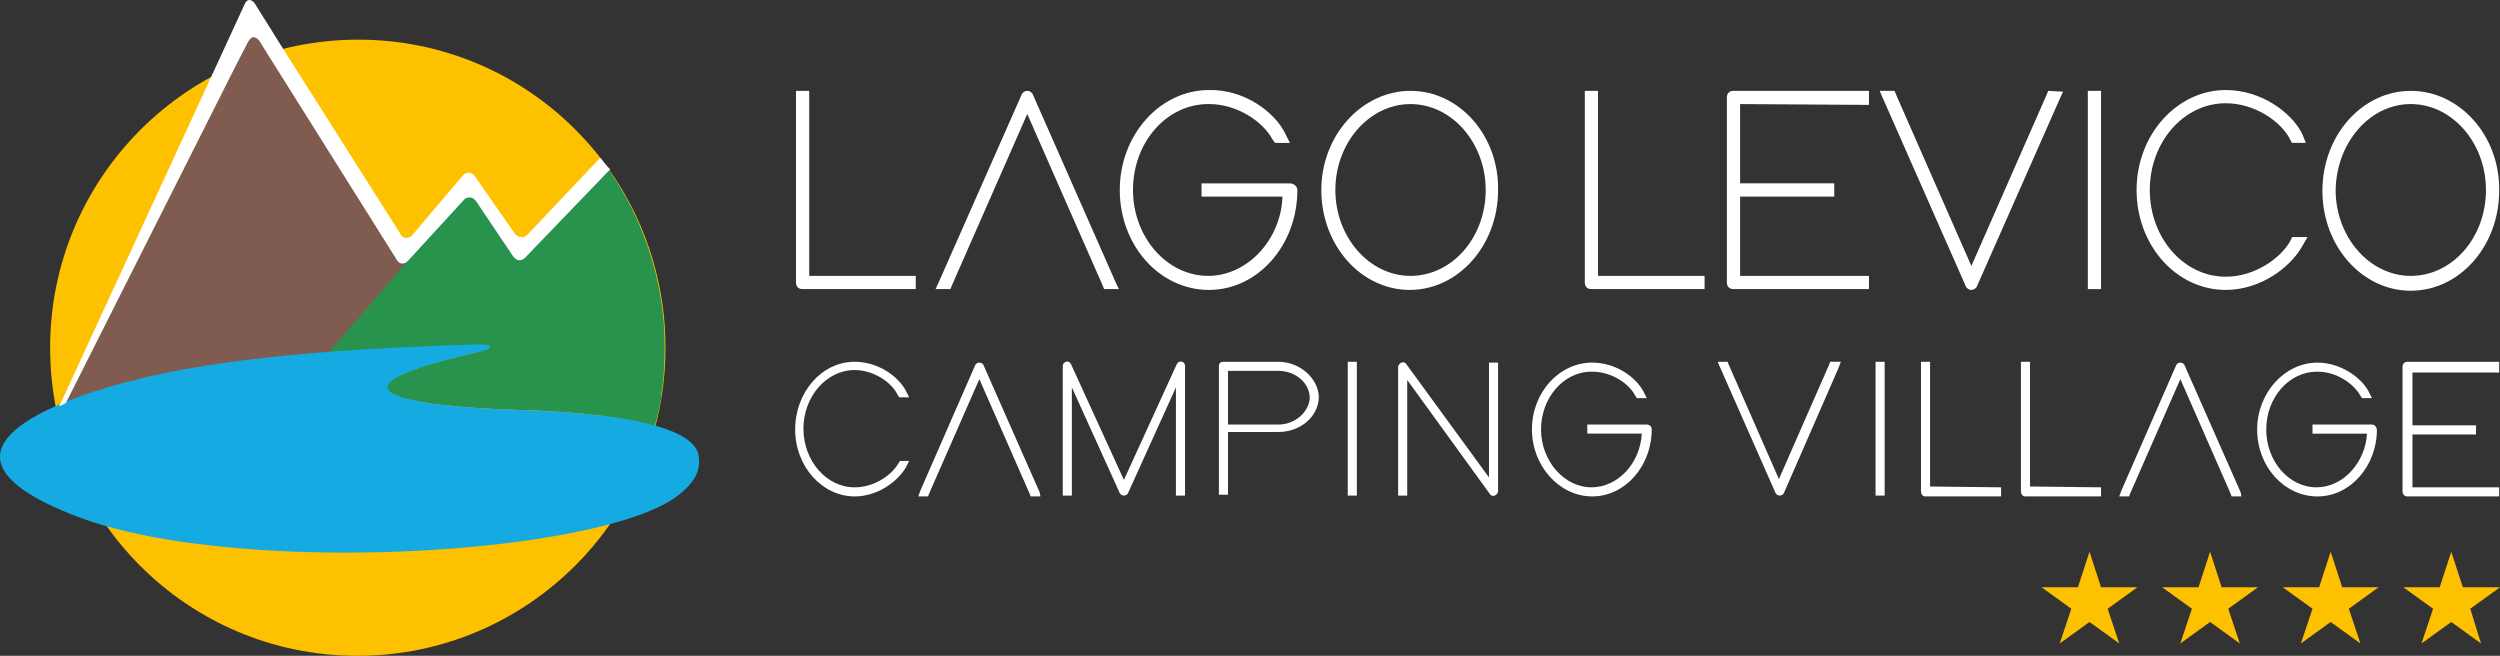 <?xml version="1.0" encoding="utf-8"?>
<!-- Generator: Adobe Illustrator 16.0.0, SVG Export Plug-In . SVG Version: 6.00 Build 0)  -->
<!DOCTYPE svg PUBLIC "-//W3C//DTD SVG 1.1//EN" "http://www.w3.org/Graphics/SVG/1.1/DTD/svg11.dtd">
<svg version="1.1" id="Livello_1" xmlns="http://www.w3.org/2000/svg" xmlns:xlink="http://www.w3.org/1999/xlink" x="0px" y="0px"
	 width="266.837px" height="70px" viewBox="164.253 385.945 266.837 70" enable-background="new 164.253 385.945 266.837 70"
	 xml:space="preserve">
<rect x="164.253" y="385.945" width="266.837" height="70" fill="#333333" stroke="none"/>
<g>
	<path fill="#FDC100" d="M235.283,423.061c0,18.16-14.723,32.884-32.884,32.884c-18.161,0-32.796-14.724-32.796-32.884
		c0-18.162,14.723-32.884,32.884-32.884S235.283,404.899,235.283,423.061"/>
	<path fill="#27934D" d="M220.648,412.569c-0.529,0.529-0.793,1.058-0.793,1.058l-0.705-0.353l-3.879-6.26l-0.97-0.176l-0.617,0.265
		l-6.348,7.053l-0.353,0.353l-7.758,9.08c6.7-0.528,12.784-0.705,15.869-0.793c2.469-0.088,1.323,0.44,0.176,0.705
		c-23.803,5.466,3.527,6.171,3.527,6.171c7.582,0.177,12.342,0.882,15.34,1.764c0.265-0.97,0.529-2.028,0.705-3.086v-0.088
		c0-0.088,0-0.176,0-0.265c0.265-1.587,0.353-3.262,0.353-5.025l0,0c0-1.41-0.088-2.821-0.265-4.144
		c-0.705-5.466-2.733-10.491-5.73-14.811C228.848,404.547,222.941,410.189,220.648,412.569"/>
	<path fill="#7F5C4F" d="M190.674,390.088c-0.088,0.176-19.572,38.967-19.572,38.967c3.614-1.41,7.582-2.38,7.582-2.38
		c2.292-0.617,4.761-1.058,7.317-1.499c4.32-0.705,8.904-1.146,13.224-1.499l8.464-9.786c0,0-0.617,0.265-0.882-0.176
		c-2.468-3.967-14.899-23.539-14.987-23.627C191.644,389.736,190.938,389.824,190.674,390.088"/>
	<path fill="#16AAE3" d="M215.359,423.501c-23.804,5.466,3.526,6.171,3.526,6.171c16.045,0.441,19.572,2.91,19.924,4.85
		c0.265,1.499-0.264,2.82-2.204,4.319c-6.436,4.937-31.297,7.494-50.164,5.29c-5.642-0.617-10.844-1.764-14.723-3.351
		c-20.188-8.11,6.965-14.281,6.965-14.281c2.292-0.617,4.761-1.059,7.317-1.499c11.108-1.764,23.98-2.116,29.093-2.292
		C217.563,422.708,216.505,423.237,215.359,423.501"/>
	<path fill="#FFFFFF" d="M228.319,402.784l-7.758,8.199c-0.176,0.176-0.441,0.353-0.706,0.265c-0.264,0-0.529-0.176-0.705-0.441
		l-4.232-6.083c-0.176-0.176-0.353-0.353-0.617-0.353c-0.264,0-0.441,0.088-0.617,0.264l-5.378,6.348
		c-0.177,0.265-0.441,0.353-0.706,0.353s-0.529-0.176-0.617-0.44l-12.519-19.749l-3.085-4.937c-0.176-0.177-0.353-0.265-0.529-0.265
		s-0.353,0.176-0.441,0.353l-3.615,7.847l-16.222,35.177c0,0,0.353-0.177,0.705-0.354l18.162-36.058l1.322-2.557
		c0.176-0.264,0.353-0.44,0.529-0.44c0.265,0,0.441,0.176,0.618,0.353l0.881,1.411l13.841,22.041
		c0.176,0.264,0.353,0.353,0.529,0.353c0.265,0,0.441-0.088,0.617-0.265l5.907-6.436c0.176-0.265,0.44-0.353,0.705-0.353
		s0.529,0.176,0.705,0.441l3.967,5.907c0.176,0.176,0.353,0.353,0.617,0.353c0.265,0,0.441-0.088,0.617-0.265l9.081-9.434
		C229.024,403.665,228.671,403.224,228.319,402.784"/>
	<polygon fill="#FDC100" points="387.274,444.836 388.507,448.627 392.387,448.627 389.213,450.919 390.447,454.623 
		387.274,452.331 384.1,454.623 385.334,450.919 382.161,448.627 386.04,448.627 	"/>
	<polygon fill="#FDC100" points="400.145,444.836 401.379,448.627 405.258,448.627 402.084,450.919 403.319,454.623 
		400.145,452.331 396.971,454.623 398.206,450.919 395.032,448.627 398.912,448.627 	"/>
	<polygon fill="#FDC100" points="413.017,444.836 414.25,448.627 418.13,448.627 414.957,450.919 416.19,454.623 413.017,452.331 
		409.843,454.623 411.078,450.919 407.904,448.627 411.783,448.627 	"/>
	<polygon fill="#FDC100" points="425.888,444.836 427.123,448.627 431.09,448.627 427.917,450.919 429.062,454.623 425.888,452.331 
		422.714,454.623 423.949,450.919 420.775,448.627 424.654,448.627 	"/>
	<path fill="#FFFFFF" d="M283.419,416.272l-8.904-20.189c-0.088-0.264-0.353-0.44-0.617-0.44l0,0c-0.264,0-0.529,0.176-0.617,0.44
		l-8.729,19.749l-0.44,0.97h1.587l0.176-0.441l8.022-18.25l8.023,18.25l0.176,0.441h1.587L283.419,416.272z"/>
	<path fill="#FFFFFF" d="M250.624,415.391v-19.748h-1.411v20.453c0,0.441,0.264,0.706,0.705,0.706h12.078v-1.411H250.624z"/>
	<path fill="#FFFFFF" d="M301.933,405.517H292.5v1.411h8.64c-0.176,4.672-3.791,8.463-7.935,8.463c-4.408,0-8.023-4.144-8.023-9.169
		c0-5.113,3.615-9.169,8.023-9.169h0.088c3.086,0,5.818,1.94,6.789,3.792l0.264,0.353h1.587l-0.529-1.058
		c-1.146-2.292-4.407-4.672-8.11-4.584c-5.201,0-9.521,4.761-9.521,10.667s4.232,10.667,9.521,10.667
		c5.202,0,9.434-4.761,9.434-10.667C302.727,405.869,302.375,405.517,301.933,405.517"/>
	<path fill="#FFFFFF" d="M314.805,395.643c-5.202,0-9.521,4.761-9.521,10.579c0,5.907,4.232,10.667,9.433,10.667
		c5.202,0,9.434-4.761,9.434-10.667C324.239,400.403,320.006,395.643,314.805,395.643 M314.805,397.053
		c4.407,0,8.023,4.144,8.023,9.169c0,5.113-3.616,9.169-8.023,9.169c-4.408,0-8.023-4.144-8.023-9.169
		C306.782,401.197,310.397,397.053,314.805,397.053"/>
	<path fill="#FFFFFF" d="M382.866,395.643l-0.176,0.44l-8.023,18.25l-8.022-18.25l-0.177-0.44h-1.586l0.264,0.617l8.904,20.189
		c0.088,0.264,0.353,0.44,0.617,0.44l0,0c0.265,0,0.529-0.176,0.617-0.44l8.728-19.749l0.441-0.97L382.866,395.643L382.866,395.643z
		"/>
	<path fill="#FFFFFF" d="M408.874,411.335l-0.177,0.353l0,0c-1.058,1.851-3.791,3.791-6.877,3.791c-4.496,0-8.11-4.144-8.11-9.257
		s3.614-9.257,8.11-9.257c3.086,0,5.907,1.939,6.877,3.879l0.177,0.353h1.499l-0.44-1.058c-1.146-2.204-4.32-4.584-8.112-4.584
		c-5.2,0-9.521,4.761-9.521,10.667s4.231,10.667,9.521,10.667c3.615,0,6.789-2.292,8.112-4.584l0.616-1.058h-1.675V411.335
		L408.874,411.335z"/>
	<path fill="#FFFFFF" d="M334.818,415.391v-19.748h-1.411v20.453c0,0.441,0.265,0.706,0.706,0.706h12.078v-1.411H334.818z"/>
	<path fill="#FFFFFF" d="M421.568,395.643c-5.2,0-9.433,4.761-9.433,10.667s4.232,10.667,9.433,10.667
		c5.202,0,9.434-4.761,9.434-10.667C431.09,400.403,426.77,395.643,421.568,395.643 M421.568,397.053
		c4.409,0,8.023,4.144,8.023,9.169c0,5.113-3.614,9.169-8.023,9.169c-4.407,0-8.021-4.144-8.021-9.169
		C413.633,401.197,417.161,397.053,421.568,397.053"/>
	<path fill="#FFFFFF" d="M363.735,397.141v-1.499h-14.459c-0.44,0-0.705,0.265-0.705,0.705v19.748c0,0.441,0.265,0.706,0.705,0.706
		h14.459v-1.411h-13.753v-8.463h10.05v-1.411h-10.05v-8.464L363.735,397.141L363.735,397.141z"/>
	<rect x="387.097" y="395.643" fill="#FFFFFF" width="1.41" height="21.159"/>
	<path fill="#FFFFFF" d="M403.408,438.489l-5.995-13.577c-0.089-0.176-0.265-0.264-0.441-0.264l0,0c-0.176,0-0.352,0.088-0.44,0.264
		l-5.819,13.313l-0.265,0.706h1.059l0.088-0.266l5.378-12.254l5.378,12.254l0.088,0.266h1.059L403.408,438.489z"/>
	<path fill="#FFFFFF" d="M370.259,437.872v-13.313h-0.971v13.842c0,0.264,0.177,0.529,0.441,0.529h8.11v-0.97L370.259,437.872
		L370.259,437.872z"/>
	<path fill="#FFFFFF" d="M380.926,437.872v-13.313h-0.97v13.842c0,0.264,0.176,0.529,0.44,0.529h8.11v-0.97L380.926,437.872
		L380.926,437.872z"/>
	<path fill="#FFFFFF" d="M417.425,431.26h-6.348v0.969h5.818c-0.176,3.086-2.557,5.731-5.378,5.731
		c-2.997,0-5.378-2.821-5.378-6.172c0-3.438,2.469-6.171,5.378-6.171c0,0,0,0,0.089,0c2.115,0,3.879,1.322,4.583,2.557l0.178,0.265
		h1.058l-0.354-0.706c-0.793-1.499-2.997-3.085-5.465-3.085c-3.527,0-6.437,3.262-6.437,7.141c0,3.968,2.909,7.142,6.437,7.142
		c3.525,0,6.347-3.263,6.347-7.142C417.867,431.436,417.689,431.26,417.425,431.26"/>
	<path fill="#FFFFFF" d="M431.001,425.529v-0.97h-9.785c-0.265,0-0.529,0.177-0.529,0.529v13.313c0,0.264,0.177,0.529,0.529,0.529
		h9.785v-0.97h-9.256v-5.643h6.788v-0.971h-6.788v-5.642h9.256V425.529z"/>
	<path fill="#FFFFFF" d="M359.591,424.559l-0.088,0.265l-5.378,12.255l-5.378-12.255l-0.089-0.265h-1.058l0.176,0.441l5.995,13.577
		c0.089,0.176,0.265,0.264,0.441,0.264l0,0c0.176,0,0.353-0.088,0.44-0.264l5.818-13.313l0.265-0.706H359.591z"/>
	<rect x="364.44" y="424.559" fill="#FFFFFF" width="0.97" height="14.282"/>
	<path fill="#FFFFFF" d="M275.22,438.489l-5.995-13.577c-0.088-0.176-0.265-0.264-0.441-0.264l0,0c-0.176,0-0.353,0.088-0.44,0.264
		l-5.819,13.313l-0.265,0.706h1.058l0.088-0.266l5.378-12.254l5.378,12.254l0.088,0.266h1.058L275.22,438.489z"/>
	<path fill="#FFFFFF" d="M260.321,435.139l-0.176,0.264l0,0c-0.706,1.235-2.557,2.558-4.672,2.558c-2.998,0-5.466-2.821-5.466-6.26
		s2.469-6.26,5.466-6.26c2.027,0,3.967,1.323,4.584,2.646l0.176,0.264h1.058l-0.353-0.705c-0.793-1.498-2.91-3.086-5.466-3.086
		c-3.527,0-6.348,3.263-6.348,7.229c0,3.968,2.91,7.142,6.348,7.142c2.468,0,4.584-1.588,5.466-3.087l0.353-0.704H260.321z"/>
	<path fill="#FFFFFF" d="M334.201,431.964h-0.177v-0.439h0.177h5.818c0.088,0,0.177,0.087,0.177,0.176
		c0,3.791-2.733,6.877-6.083,6.877c-3.351,0-6.084-3.086-6.084-6.877s2.733-6.877,6.084-6.877c2.292,0,4.407,1.41,5.201,2.909
		l0.177,0.265h-0.441l-0.089-0.088c-0.704-1.499-2.732-2.733-4.848-2.733c-3.174,0-5.73,2.91-5.73,6.524s2.557,6.523,5.73,6.523
		c3.086,0,5.643-2.909,5.643-6.26H334.201z"/>
	<path fill="#FFFFFF" d="M334.201,438.93c-3.526,0-6.436-3.263-6.436-7.142c0-3.967,2.909-7.141,6.436-7.141
		c2.557,0,4.673,1.586,5.466,3.085l0.353,0.706h-1.059l-0.176-0.265c-0.617-1.234-2.468-2.557-4.584-2.557c0,0,0,0-0.088,0
		c-2.998,0-5.378,2.821-5.378,6.171c0,3.351,2.469,6.172,5.378,6.172c2.821,0,5.201-2.558,5.378-5.731h-5.819v-0.969h6.348
		c0.265,0,0.529,0.176,0.529,0.528C340.548,435.667,337.727,438.93,334.201,438.93"/>
	<rect x="308.105" y="424.559" fill="#FFFFFF" width="0.97" height="14.282"/>
	<path fill="#FFFFFF" d="M290.737,438.841V425c0-0.265-0.176-0.441-0.353-0.441c-0.264-0.088-0.441,0.089-0.529,0.265l-5.643,12.343
		l-5.642-12.343c-0.088-0.176-0.265-0.353-0.529-0.265c-0.264,0.089-0.353,0.265-0.353,0.441v13.841h0.97v-11.549l5.113,11.285
		c0.088,0.176,0.265,0.264,0.441,0.264s0.353-0.088,0.441-0.264l5.113-11.285v11.108v0.44H290.737z"/>
	<path fill="#FFFFFF" d="M300.7,424.559h-5.907c-0.265,0-0.441,0.177-0.441,0.441v13.753h0.97v-6.7h5.378
		c2.38,0,4.319-1.675,4.319-3.791C304.931,426.323,302.992,424.559,300.7,424.559 M300.7,431.26h-5.378v-5.731h5.378
		c1.851,0,3.35,1.322,3.35,2.91C303.961,429.937,302.462,431.26,300.7,431.26"/>
	<path fill="#FFFFFF" d="M323.18,424.559v12.343l-8.816-12.078c-0.088-0.176-0.352-0.265-0.528-0.176
		c-0.177,0.088-0.353,0.264-0.353,0.44v13.753h0.97V426.5l8.816,12.165c0.088,0.177,0.353,0.266,0.528,0.177
		c0.176-0.088,0.353-0.264,0.353-0.44v-13.313v-0.44h-0.97V424.559z"/>
</g>
</svg>
